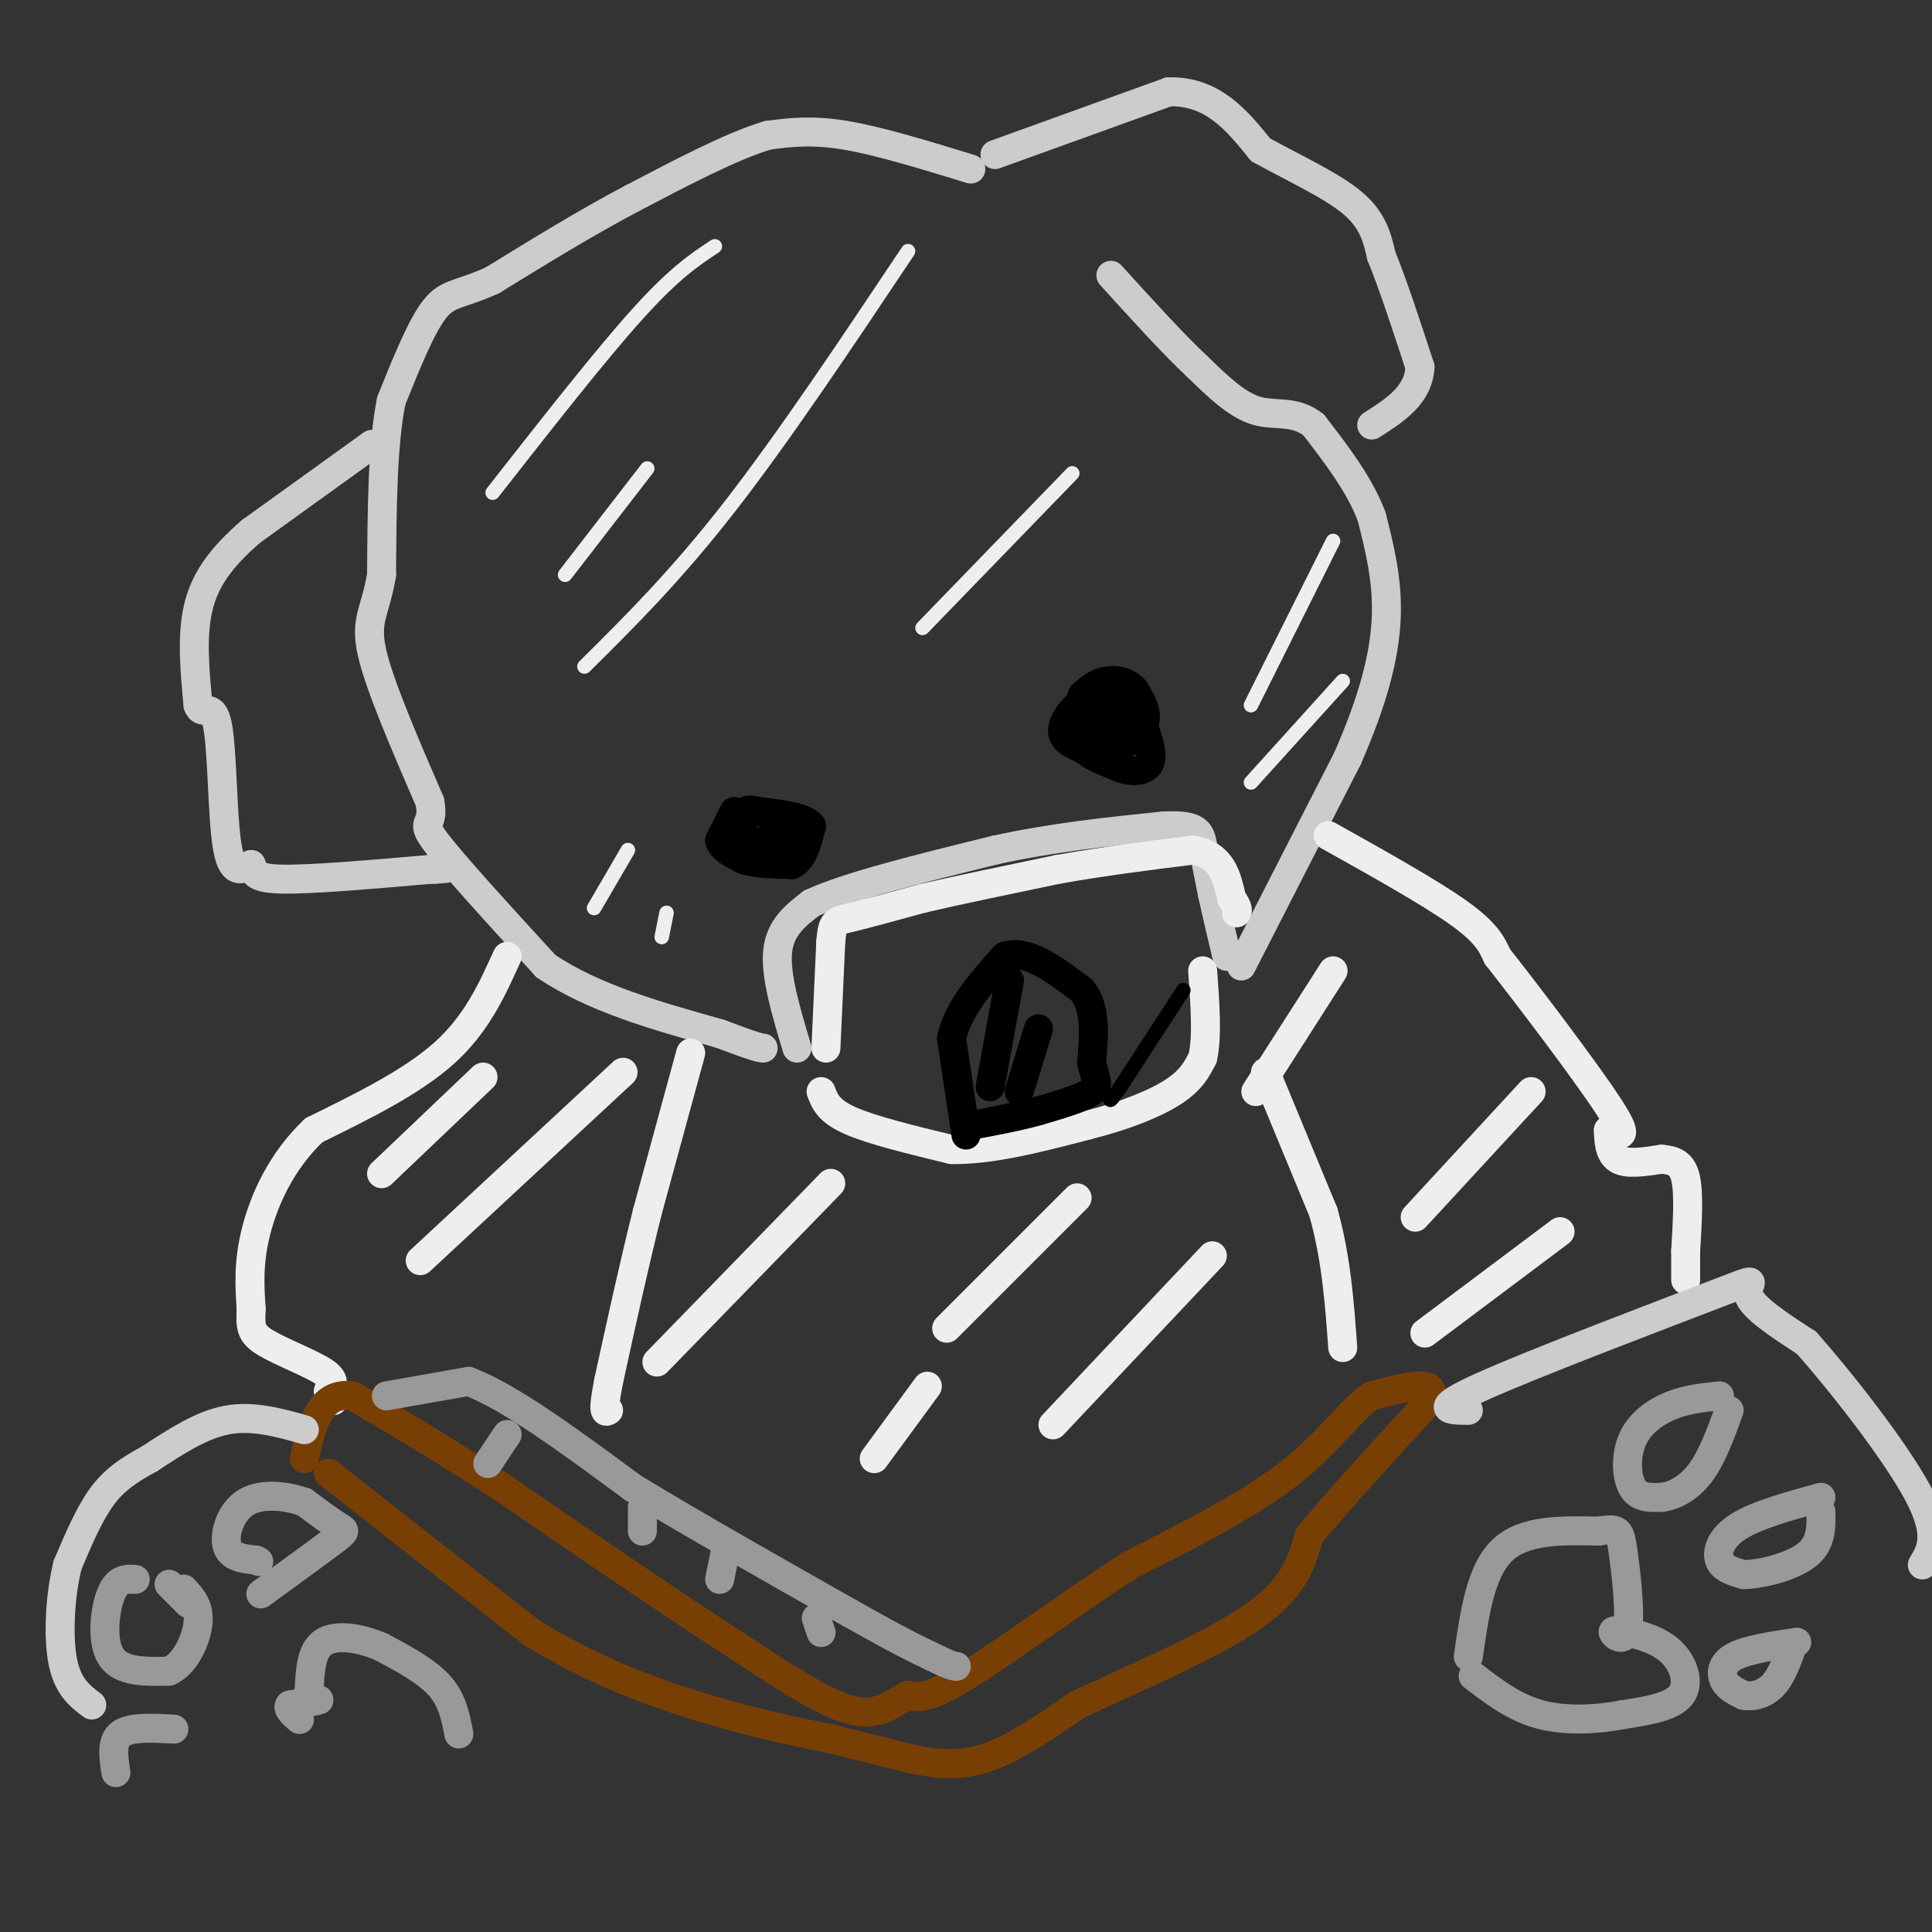 <svg viewBox='0 0 400 400' version='1.1' xmlns='http://www.w3.org/2000/svg' xmlns:xlink='http://www.w3.org/1999/xlink'><rect x="0" y="0" width="400" height="400" fill="#333333" stroke="none"/><g fill='none' stroke='#cccccc' stroke-width='6' stroke-linecap='round' stroke-linejoin='round'><path d='M201,35c-9.500,-2.917 -19.000,-5.833 -26,-7c-7.000,-1.167 -11.500,-0.583 -16,0'/><path d='M159,28c-7.333,2.167 -17.667,7.583 -28,13'/><path d='M131,41c-9.500,5.000 -19.250,11.000 -29,17'/><path d='M102,58c-6.778,3.133 -9.222,2.467 -12,6c-2.778,3.533 -5.889,11.267 -9,19'/><path d='M81,83c-1.833,9.167 -1.917,22.583 -2,36'/><path d='M79,119c-1.289,7.778 -3.511,9.222 -2,16c1.511,6.778 6.756,18.889 12,31'/><path d='M89,166c1.067,5.444 -2.267,3.556 1,8c3.267,4.444 13.133,15.222 23,26'/><path d='M113,200c9.833,6.667 22.917,10.333 36,14'/><path d='M149,214c7.500,2.833 8.250,2.917 9,3'/><path d='M257,200c0.000,0.000 22.000,-43.000 22,-43'/><path d='M279,157c5.333,-12.200 7.667,-21.200 8,-29c0.333,-7.800 -1.333,-14.400 -3,-21'/><path d='M284,107c-2.500,-6.667 -7.250,-12.833 -12,-19'/><path d='M272,88c-4.000,-3.222 -8.000,-1.778 -12,-3c-4.000,-1.222 -8.000,-5.111 -12,-9'/><path d='M248,76c-5.000,-4.667 -11.500,-11.833 -18,-19'/><path d='M206,32c0.000,0.000 36.000,-13.000 36,-13'/><path d='M242,19c9.167,-0.167 14.083,5.917 19,12'/><path d='M261,31c6.911,3.822 14.689,7.378 19,11c4.311,3.622 5.156,7.311 6,11'/><path d='M286,53c2.333,5.667 5.167,14.333 8,23'/><path d='M294,76c-0.333,5.833 -5.167,8.917 -10,12'/><path d='M77,92c0.000,0.000 -25.000,18.000 -25,18'/><path d='M52,110c-6.333,5.467 -9.667,10.133 -11,16c-1.333,5.867 -0.667,12.933 0,20'/><path d='M41,146c0.845,2.560 2.958,-1.042 4,4c1.042,5.042 1.012,18.726 2,25c0.988,6.274 2.994,5.137 5,4'/><path d='M52,179c0.733,1.378 0.067,2.822 6,3c5.933,0.178 18.467,-0.911 31,-2'/><path d='M89,180c5.333,-0.333 3.167,-0.167 1,0'/></g>
<g fill='none' stroke='#000000' stroke-width='6' stroke-linecap='round' stroke-linejoin='round'><path d='M152,168c0.000,0.000 -3.000,6.000 -3,6'/><path d='M149,174c0.333,1.667 2.667,2.833 5,4'/><path d='M154,178c2.500,0.833 6.250,0.917 10,1'/><path d='M164,179c2.333,-1.167 3.167,-4.583 4,-8'/><path d='M168,171c-1.167,-1.833 -6.083,-2.417 -11,-3'/><path d='M157,168c-2.345,-0.548 -2.708,-0.417 -3,1c-0.292,1.417 -0.512,4.119 1,5c1.512,0.881 4.756,-0.060 8,-1'/><path d='M163,173c0.833,-0.333 -1.083,-0.667 -3,-1'/><path d='M229,143c0.000,0.000 -6.000,10.000 -6,10'/><path d='M223,153c0.500,2.667 4.750,4.333 9,6'/><path d='M232,159c2.778,1.022 5.222,0.578 6,-1c0.778,-1.578 -0.111,-4.289 -1,-7'/><path d='M237,151c-2.111,-2.778 -6.889,-6.222 -9,-6c-2.111,0.222 -1.556,4.111 -1,8'/><path d='M227,153c1.800,1.422 6.800,0.978 8,0c1.200,-0.978 -1.400,-2.489 -4,-4'/><path d='M231,149c-1.667,-1.333 -3.833,-2.667 -6,-4'/><path d='M225,145c-2.222,0.533 -4.778,3.867 -5,6c-0.222,2.133 1.889,3.067 4,4'/><path d='M224,155c3.333,0.089 9.667,-1.689 12,-4c2.333,-2.311 0.667,-5.156 -1,-8'/><path d='M235,143c-1.267,-1.822 -3.933,-2.378 -6,-2c-2.067,0.378 -3.533,1.689 -5,3'/></g>
<g fill='none' stroke='#cccccc' stroke-width='6' stroke-linecap='round' stroke-linejoin='round'><path d='M165,217c-2.250,-7.500 -4.500,-15.000 -4,-20c0.500,-5.000 3.750,-7.500 7,-10'/><path d='M168,187c7.500,-3.500 22.750,-7.250 38,-11'/><path d='M206,176c12.167,-2.667 23.583,-3.833 35,-5'/><path d='M241,171c7.133,-0.333 7.467,1.333 8,4c0.533,2.667 1.267,6.333 2,10'/><path d='M251,185c0.833,3.833 1.917,8.417 3,13'/></g>
<g fill='none' stroke='#eeeeee' stroke-width='6' stroke-linecap='round' stroke-linejoin='round'><path d='M171,217c0.000,0.000 1.000,-22.000 1,-22'/><path d='M172,195c0.378,-4.356 0.822,-4.244 4,-5c3.178,-0.756 9.089,-2.378 15,-4'/><path d='M191,186c7.167,-1.667 17.583,-3.833 28,-6'/><path d='M219,180c9.333,-1.667 18.667,-2.833 28,-4'/><path d='M247,176c6.000,1.000 7.000,5.500 8,10'/><path d='M255,186c1.500,2.167 1.250,2.583 1,3'/><path d='M170,226c0.750,2.000 1.500,4.000 6,6c4.500,2.000 12.750,4.000 21,6'/><path d='M197,238c8.167,0.167 18.083,-2.417 28,-5'/><path d='M225,233c8.089,-2.022 14.311,-4.578 18,-7c3.689,-2.422 4.844,-4.711 6,-7'/><path d='M249,219c1.000,-4.167 0.500,-11.083 0,-18'/></g>
<g fill='none' stroke='#000000' stroke-width='6' stroke-linecap='round' stroke-linejoin='round'><path d='M200,235c0.000,0.000 -3.000,-20.000 -3,-20'/><path d='M197,215c1.333,-6.167 6.167,-11.583 11,-17'/><path d='M208,198c4.500,-1.667 10.250,2.667 16,7'/><path d='M224,205c3.000,3.667 2.500,9.333 2,15'/><path d='M226,220c0.800,3.489 1.800,4.711 0,6c-1.800,1.289 -6.400,2.644 -11,4'/><path d='M215,230c-4.167,1.167 -9.083,2.083 -14,3'/><path d='M209,203c0.000,0.000 -4.000,22.000 -4,22'/><path d='M215,213c0.000,0.000 -4.000,13.000 -4,13'/></g>
<g fill='none' stroke='#000000' stroke-width='3' stroke-linecap='round' stroke-linejoin='round'><path d='M245,205c0.000,0.000 -13.000,20.000 -13,20'/><path d='M232,225c-2.500,3.667 -2.250,2.833 -2,2'/></g>
<g fill='none' stroke='#eeeeee' stroke-width='3' stroke-linecap='round' stroke-linejoin='round'><path d='M188,52c-12.917,19.333 -25.833,38.667 -37,53c-11.167,14.333 -20.583,23.667 -30,33'/><path d='M222,98c0.000,0.000 -31.000,32.000 -31,32'/><path d='M148,51c-4.167,2.750 -8.333,5.500 -16,14c-7.667,8.500 -18.833,22.750 -30,37'/><path d='M134,97c0.000,0.000 -17.000,22.000 -17,22'/><path d='M130,176c0.000,0.000 -7.000,12.000 -7,12'/><path d='M138,189c0.000,0.000 -1.000,5.000 -1,5'/><path d='M276,112c0.000,0.000 -17.000,34.000 -17,34'/><path d='M278,141c0.000,0.000 -19.000,21.000 -19,21'/></g>
<g fill='none' stroke='#eeeeee' stroke-width='6' stroke-linecap='round' stroke-linejoin='round'><path d='M143,218c0.000,0.000 -9.000,33.000 -9,33'/><path d='M134,251c-2.833,11.333 -5.417,23.167 -8,35'/><path d='M126,286c-1.333,6.833 -0.667,6.417 0,6'/><path d='M262,222c0.000,0.000 12.000,29.000 12,29'/><path d='M274,251c2.667,9.500 3.333,18.750 4,28'/><path d='M275,173c10.583,5.917 21.167,11.833 27,16c5.833,4.167 6.917,6.583 8,9'/><path d='M310,198c6.356,8.067 18.244,23.733 23,31c4.756,7.267 2.378,6.133 0,5'/><path d='M333,234c0.044,2.111 0.156,4.889 2,6c1.844,1.111 5.422,0.556 9,0'/><path d='M344,240c2.511,0.222 4.289,0.778 5,4c0.711,3.222 0.356,9.111 0,15'/><path d='M349,259c0.000,3.500 0.000,4.750 0,6'/><path d='M105,198c-3.167,7.000 -6.333,14.000 -13,20c-6.667,6.000 -16.833,11.000 -27,16'/><path d='M65,234c-6.822,6.444 -10.378,14.556 -12,21c-1.622,6.444 -1.311,11.222 -1,16'/><path d='M52,271c-0.179,3.750 -0.125,5.125 3,7c3.125,1.875 9.321,4.250 12,6c2.679,1.750 1.839,2.875 1,4'/><path d='M68,288c0.333,1.000 0.667,1.500 1,2'/></g>
<g fill='none' stroke='#783f04' stroke-width='6' stroke-linecap='round' stroke-linejoin='round'><path d='M68,305c0.000,0.000 42.000,33.000 42,33'/><path d='M110,338c13.644,8.422 26.756,12.978 37,16c10.244,3.022 17.622,4.511 25,6'/><path d='M172,360c6.833,1.667 11.417,2.833 16,4'/><path d='M188,364c5.200,1.111 10.200,1.889 16,0c5.800,-1.889 12.400,-6.444 19,-11'/><path d='M223,353c10.422,-4.956 26.978,-11.844 36,-18c9.022,-6.156 10.511,-11.578 12,-17'/><path d='M271,318c6.167,-7.500 15.583,-17.750 25,-28'/><path d='M296,290c2.167,-4.833 -4.917,-2.917 -12,-1'/><path d='M284,289c-4.178,2.556 -8.622,9.444 -17,16c-8.378,6.556 -20.689,12.778 -33,19'/><path d='M234,324c-12.156,7.889 -26.044,18.111 -34,23c-7.956,4.889 -9.978,4.444 -12,4'/><path d='M188,351c-3.511,1.867 -6.289,4.533 -12,3c-5.711,-1.533 -14.356,-7.267 -23,-13'/><path d='M153,341c-12.000,-7.667 -30.500,-20.333 -49,-33'/><path d='M104,308c-13.333,-8.667 -22.167,-13.833 -31,-19'/><path d='M73,289c-6.833,-1.000 -8.417,6.000 -10,13'/></g>
<g fill='none' stroke='#999999' stroke-width='6' stroke-linecap='round' stroke-linejoin='round'><path d='M80,289c0.000,0.000 17.000,-3.000 17,-3'/><path d='M97,286c8.500,3.167 21.250,12.583 34,22'/><path d='M131,308c13.167,8.000 29.083,17.000 45,26'/><path d='M176,334c10.333,5.833 13.667,7.417 17,9'/><path d='M193,343c3.667,1.833 4.333,1.917 5,2'/><path d='M105,297c0.000,0.000 -4.000,6.000 -4,6'/><path d='M133,312c0.000,0.000 0.000,5.000 0,5'/><path d='M150,322c0.000,0.000 -1.000,5.000 -1,5'/><path d='M169,335c0.000,0.000 1.000,3.000 1,3'/></g>
<g fill='none' stroke='#cccccc' stroke-width='6' stroke-linecap='round' stroke-linejoin='round'><path d='M63,296c-5.333,-1.500 -10.667,-3.000 -16,-2c-5.333,1.000 -10.667,4.500 -16,8'/><path d='M31,302c-4.400,2.400 -7.400,4.400 -10,8c-2.600,3.600 -4.800,8.800 -7,14'/><path d='M14,324c-1.578,6.222 -2.022,14.778 -1,20c1.022,5.222 3.511,7.111 6,9'/><path d='M304,292c-4.024,-0.024 -8.048,-0.048 3,-5c11.048,-4.952 37.167,-14.833 48,-19c10.833,-4.167 6.381,-2.619 7,0c0.619,2.619 6.310,6.310 12,10'/><path d='M374,278c6.933,7.778 18.267,22.222 23,31c4.733,8.778 2.867,11.889 1,15'/></g>
<g fill='none' stroke='#eeeeee' stroke-width='6' stroke-linecap='round' stroke-linejoin='round'><path d='M129,222c0.000,0.000 -42.000,39.000 -42,39'/><path d='M100,223c0.000,0.000 -21.000,20.000 -21,20'/><path d='M172,245c0.000,0.000 -36.000,37.000 -36,37'/><path d='M223,248c0.000,0.000 -27.000,27.000 -27,27'/><path d='M251,260c0.000,0.000 -33.000,35.000 -33,35'/><path d='M192,287c0.000,0.000 -11.000,15.000 -11,15'/><path d='M317,226c0.000,0.000 -24.000,26.000 -24,26'/><path d='M323,255c0.000,0.000 -28.000,21.000 -28,21'/><path d='M276,201c0.000,0.000 -16.000,25.000 -16,25'/></g>
<g fill='none' stroke='#999999' stroke-width='6' stroke-linecap='round' stroke-linejoin='round'><path d='M95,359c-0.667,-3.500 -1.333,-7.000 -4,-10c-2.667,-3.000 -7.333,-5.500 -12,-8'/><path d='M79,341c-4.400,-1.911 -9.400,-2.689 -12,-1c-2.600,1.689 -2.800,5.844 -3,10'/><path d='M64,350c0.244,1.956 2.356,1.844 2,2c-0.356,0.156 -3.178,0.578 -6,1'/><path d='M60,353c-0.667,0.667 0.667,1.833 2,3'/><path d='M304,343c1.250,-8.833 2.500,-17.667 7,-22c4.500,-4.333 12.250,-4.167 20,-4'/><path d='M331,317c4.108,-0.667 4.380,-0.333 5,4c0.620,4.333 1.590,12.667 1,16c-0.590,3.333 -2.740,1.667 -3,1c-0.260,-0.667 1.370,-0.333 3,0'/><path d='M337,338c2.238,0.417 6.333,1.458 9,4c2.667,2.542 3.905,6.583 2,9c-1.905,2.417 -6.952,3.208 -12,4'/><path d='M336,355c-5.022,0.978 -11.578,1.422 -17,0c-5.422,-1.422 -9.711,-4.711 -14,-8'/><path d='M356,289c-3.357,0.339 -6.714,0.679 -10,2c-3.286,1.321 -6.500,3.625 -8,7c-1.500,3.375 -1.286,7.821 0,10c1.286,2.179 3.643,2.089 6,2'/><path d='M344,310c2.444,-0.222 5.556,-1.778 8,-5c2.444,-3.222 4.222,-8.111 6,-13'/><path d='M377,310c-6.622,1.822 -13.244,3.644 -17,6c-3.756,2.356 -4.644,5.244 -4,7c0.644,1.756 2.822,2.378 5,3'/><path d='M361,326c3.533,-0.022 9.867,-1.578 13,-4c3.133,-2.422 3.067,-5.711 3,-9'/><path d='M372,340c-5.178,0.778 -10.356,1.556 -13,3c-2.644,1.444 -2.756,3.556 -2,5c0.756,1.444 2.378,2.222 4,3'/><path d='M361,351c1.778,0.378 4.222,-0.178 6,-2c1.778,-1.822 2.889,-4.911 4,-8'/><path d='M54,330c6.067,-4.422 12.133,-8.844 15,-11c2.867,-2.156 2.533,-2.044 1,-3c-1.533,-0.956 -4.267,-2.978 -7,-5'/><path d='M63,311c-3.488,-1.274 -8.708,-1.958 -12,0c-3.292,1.958 -4.655,6.560 -4,9c0.655,2.440 3.327,2.720 6,3'/><path d='M53,323c1.000,0.500 0.500,0.250 0,0'/><path d='M39,332c0.000,0.000 -4.000,-4.000 -4,-4'/><path d='M28,327c-1.844,-0.111 -3.689,-0.222 -5,3c-1.311,3.222 -2.089,9.778 0,13c2.089,3.222 7.044,3.111 12,3'/><path d='M35,346c3.333,-1.444 5.667,-6.556 6,-10c0.333,-3.444 -1.333,-5.222 -3,-7'/><path d='M36,358c-4.500,-0.250 -9.000,-0.500 -11,1c-2.000,1.500 -1.500,4.750 -1,8'/></g>
</svg>